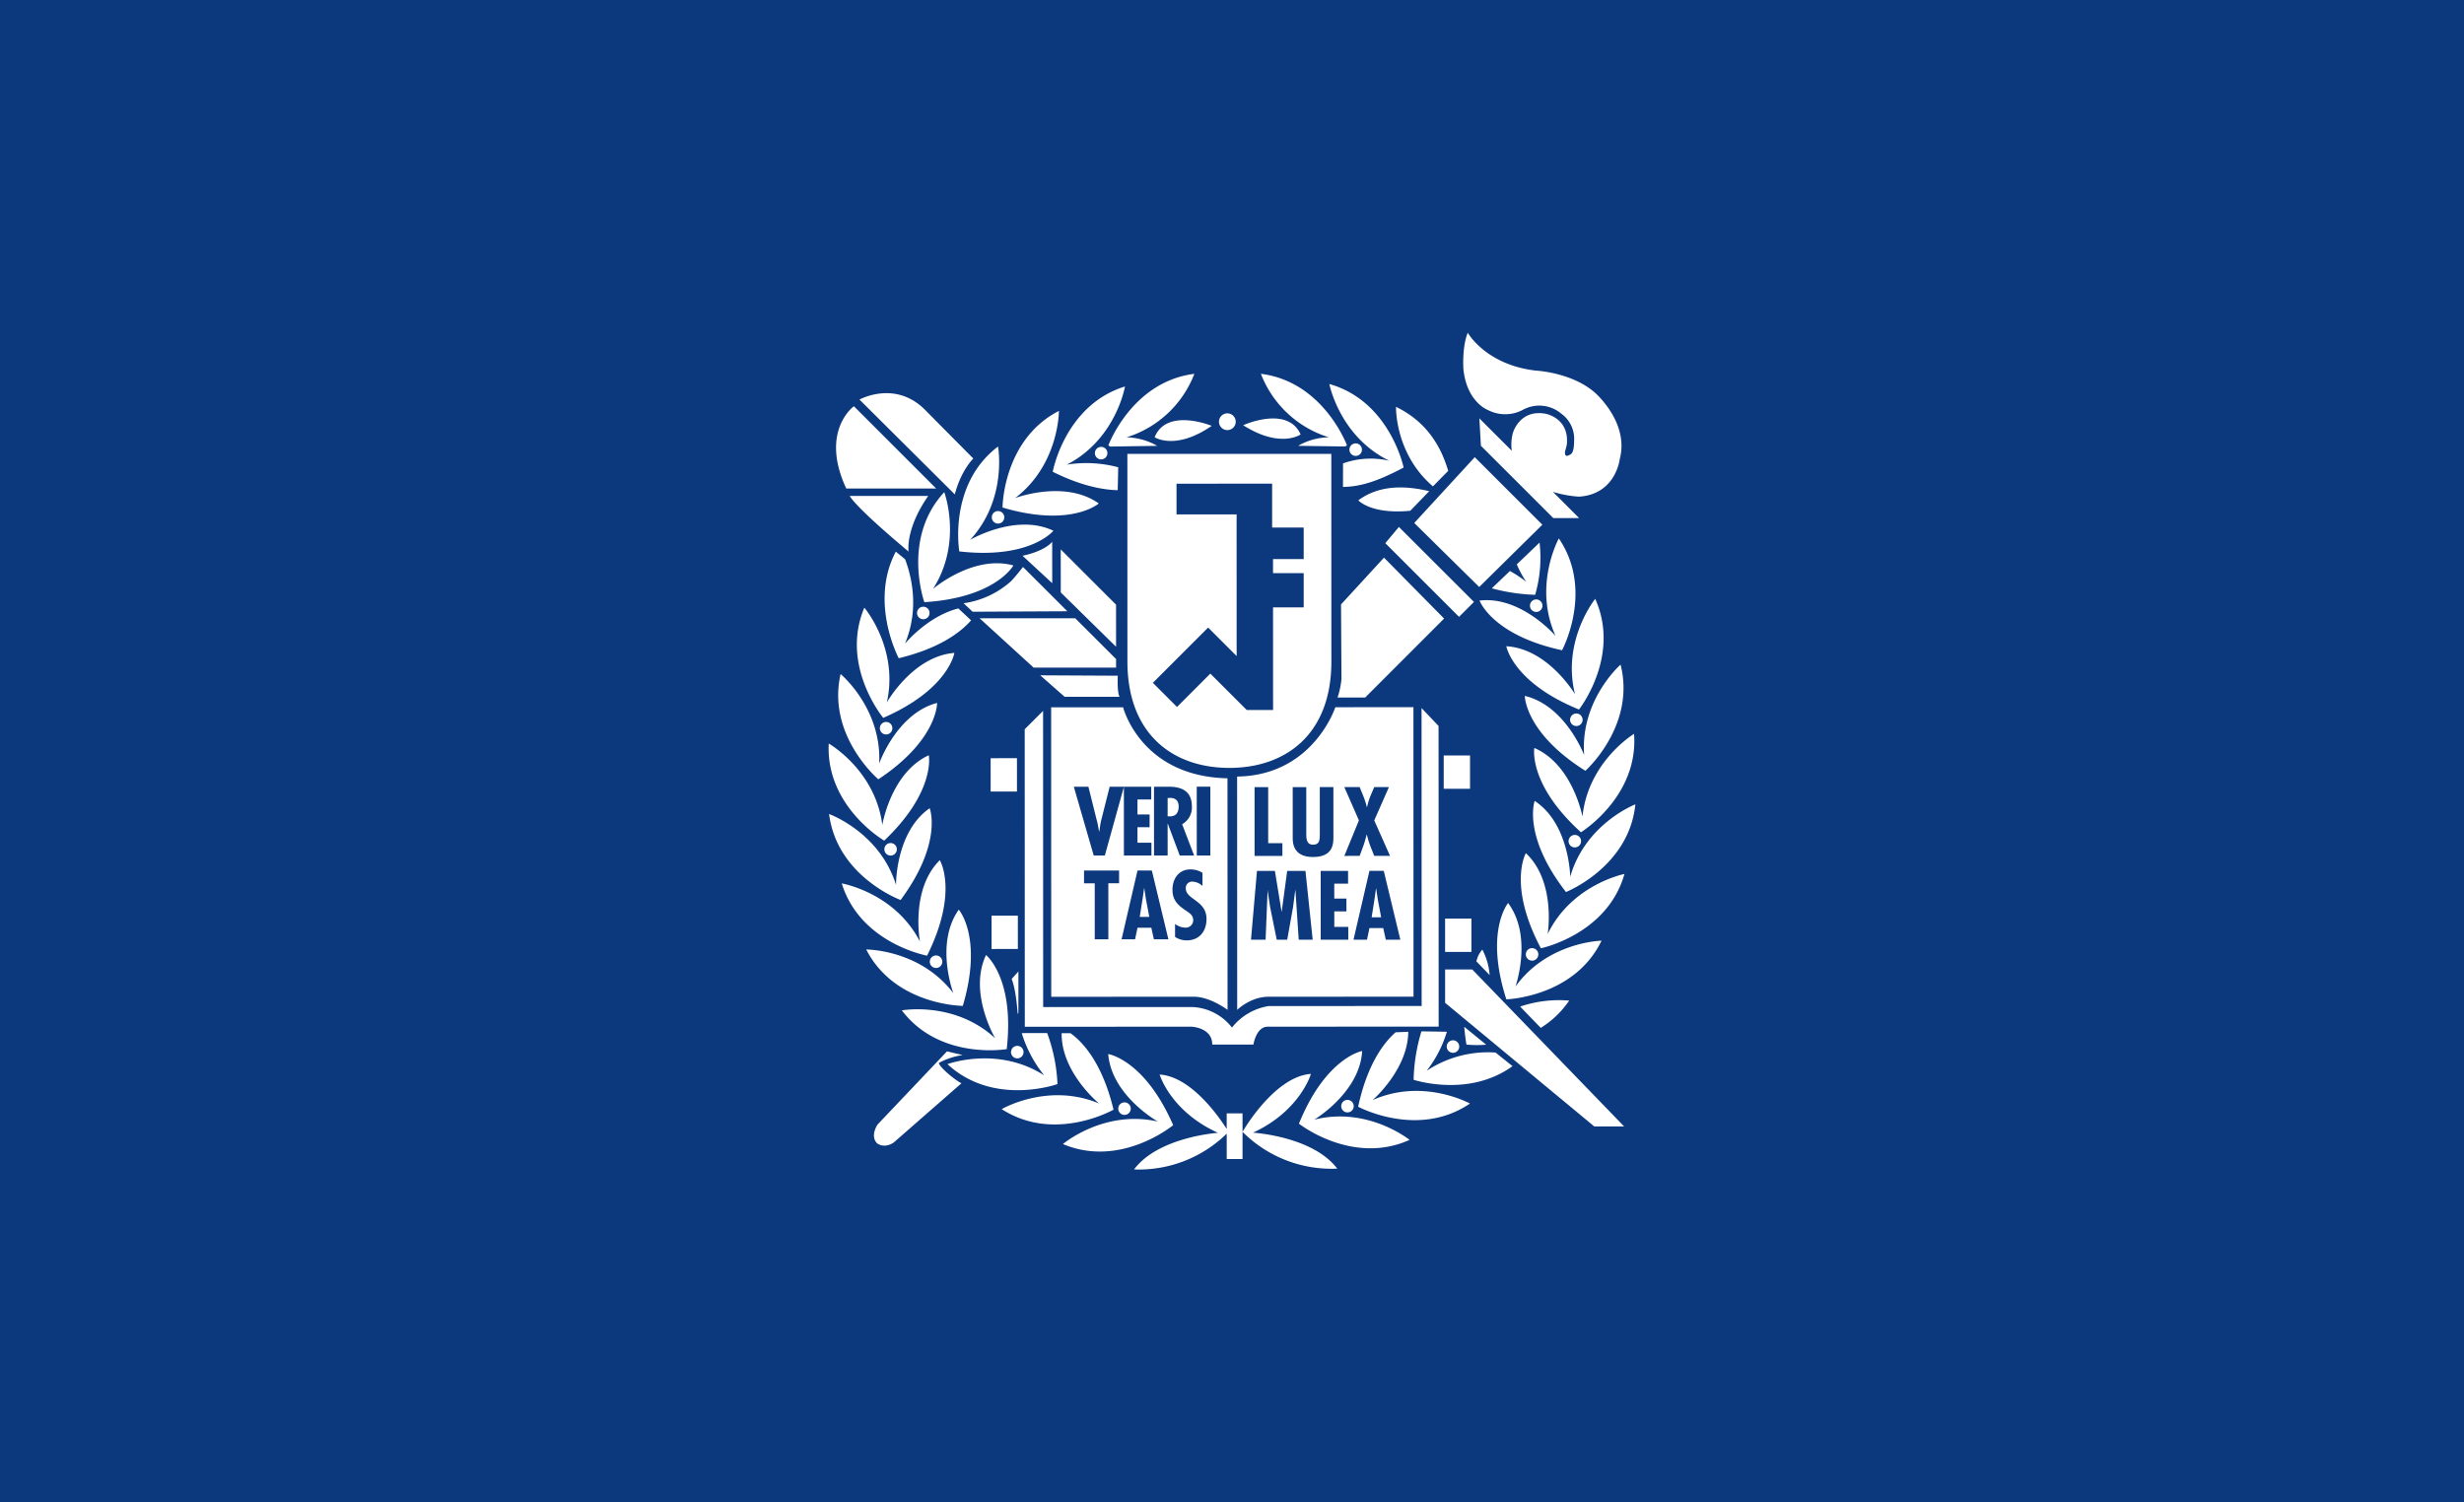 <svg xmlns="http://www.w3.org/2000/svg" xmlns:xlink="http://www.w3.org/1999/xlink" width="843" height="514" viewBox="0 0 843 514">
  <defs>
    <clipPath id="clip-path">
      <rect id="사각형_46" data-name="사각형 46" width="276.02" height="286.338" fill="#fff"/>
    </clipPath>
  </defs>
  <g id="그룹_416" data-name="그룹 416" transform="translate(-790 -2793)">
    <rect id="사각형_45" data-name="사각형 45" width="843" height="514" transform="translate(790 2793)" fill="#0c397d"/>
    <g id="그룹_54" data-name="그룹 54" transform="translate(1073.49 2906.831)">
      <g id="그룹_53" data-name="그룹 53" transform="translate(0 0)" clip-path="url(#clip-path)">
        <path id="패스_49" data-name="패스 49" d="M64.436,145.572l-9.006.005.005,11.4h9.006ZM25.056,231.856c13.005,17.184,35.88,13.258,35.88,13.258,2.761-24.314-7.082-32.192-7.082-32.192C47.747,225.817,57,241.409,57,241.409c-13.912-12.842-31.939-9.554-31.939-9.554M48.743,98.414,44.38,94.336C33.8,97.029,26.121,106.4,26.121,106.4c4.969-11.883,2.276-23,.047-28.888L22.986,74.9c-9.164,17.395,1.006,36.471,1.006,36.471,14.091-3.4,21.252-8.964,24.751-12.958M78.305,257.071a57.367,57.367,0,0,0-3.531-17.453l-8.7.016a42.885,42.885,0,0,0,7.694,14.47c-15.925-10.228-33.1-3.857-33.1-3.857,15.793,14.66,37.641,6.824,37.641,6.824M76.134,128.161l.032,99.047,49.06-.016c5.554.142,11.261,4.49,11.261,4.49l-.021-79.228c-29.726-.638-35.717-24.3-35.717-24.3Zm23.244,60.215H95.7l.005,19.165H91.053l-.005-19.16H87.39v-4.374L99.378,184Zm23.149,19.534a7.181,7.181,0,0,1-4-1.191v-4.432a6.035,6.035,0,0,0,3.525,1.259,2.538,2.538,0,0,0,2.687-2.566c0-1.807-1.449-2.5-2.756-3.446-2.682-1.8-4.337-3.546-4.337-6.982,0-3.715,2.15-6.929,6.144-6.929a7.876,7.876,0,0,1,4.121,1.159l.005,4.521a5.294,5.294,0,0,0-3.373-1.5,2.156,2.156,0,0,0-2.34,2.308c0,3.873,7.088,4.089,7.088,10.46,0,4.179-2.408,7.335-6.766,7.335m3.425-52.58h4.653l.005,23.544-4.648.005Zm-14.623.005h4.69c2.956,0,8.268.306,8.268,6.745a6.538,6.538,0,0,1-3.336,6.081l4.1,10.718h-4.917l-4.079-10.871h-.069l.005,10.871h-4.658Zm4.922,52.2-4.964.005-.88-3.963h-4.716l-.843,3.963h-4.616L105.686,184h4.9Zm-5.865-52.2V159.7l-4.716.005v5.122h4.152v4.374H105.67v5.3l4.779-.005v4.384h-9.422l-.005-23.5-6.518,23.5-3.8.005-6.808-23.544,4.985-.005L91.7,166.65c.406,1.333.564,2.682.843,4.021H92.6c.253-1.37.353-2.709.717-4.089l2.84-11.24Zm79.628-78.374-14.7,16.009.153,25.557a29.435,29.435,0,0,1-1.344,6.3l9.454-.005,27-27.017ZM64.747,199.458h-9l.005,11.4,9-.005Zm14.676-110.6,18.923,18.591-.005-14.4L79.417,74.138ZM64.552,248.276a2.139,2.139,0,1,0-2.139-2.139,2.142,2.142,0,0,0,2.139,2.139M30.252,95.9A2.139,2.139,0,1,0,32.4,93.756,2.141,2.141,0,0,0,30.252,95.9M64.668,232.683c.09.959.269-.227.269-.227V218.55l-2.3,2.545c1.312,3.5,1.765,8.553,2.034,11.588m33.678-118.1v-2.925L84.376,97.7l-32.708.011,18.48,16.878ZM27.359,74.875s-1.223-7.625,6.724-19.034l-26.848.011s1.138,3.125,20.124,19.023M4.1,116.784C-.7,137.794,17.015,152.8,17.015,152.8c20.393-13.516,20.1-26.132,20.1-26.132-13.8,3.61-19.808,20.72-19.808,20.72C18.211,128.483,4.1,116.784,4.1,116.784M19.919,126.5c4.163-18.459-7.694-32.429-7.694-32.429-8.373,19.856,6.466,37.709,6.466,37.709,22.438-9.765,24.33-22.227,24.33-22.227C28.8,110.7,19.919,126.5,19.919,126.5m1.892,8.811a2.139,2.139,0,1,0-2.134,2.145,2.138,2.138,0,0,0,2.134-2.145M131.254,243.559l14.086-.005s.917-6.118,4.9-6.118l58.471-.016-.032-102.867-5.818-6.123.032,101.935-52.348.016a19.985,19.985,0,0,0-12.547,7.362,18.138,18.138,0,0,0-13.48-7.03l-51.115.016-.026-101.334-6.287,6.276.032,101.792,57.1-.021s7.035.3,7.035,6.118M39.569,54.551c-14.655,15.8-6.814,37.641-6.814,37.641,24.424-1.5,30.458-12.563,30.458-12.563-13.754-3.784-27.507,8.036-27.507,8.036,10.234-15.93,3.863-33.114,3.863-33.114m68.963,139.074-.538-3.578h-.053l-.506,3.578-1,6.26h3.278Zm135.106,44.222a32.379,32.379,0,0,0,9.738-9.338,41.468,41.468,0,0,0-16.784,2.05Zm14.844-93.35s-6.413-16.968-20.3-20.235c0,0,0,12.6,20.73,25.626,0,0,17.342-15.429,12.041-36.323,0,0-13.827,12.051-12.468,30.932m-26.011,50.625s-8.1,9.675-.6,32.956c0,0,23.2-.659,32.566-20.061,0,0-18.328.332-29.436,15.666,0,0,6-17.11-2.535-28.561m25.452-29.594s-3.367-17.822-16.478-23.444c0,0-2.187,12.415,15.962,28.835,0,0,19.766-12.183,18.164-33.673,0,0-15.7,9.454-17.648,28.282m-16.351-5.338s-4.316,11.851,10.708,31.175c0,0,21.579-8.558,23.739-30,0,0-17.105,6.587-22.285,24.788,0,0-.232-18.127-12.162-25.958M255.3,176.1a2.137,2.137,0,1,0-2.139-2.139A2.138,2.138,0,0,0,255.3,176.1m-12.489,36.6a2.139,2.139,0,1,0-2.129,2.139,2.136,2.136,0,0,0,2.129-2.139M62.007,85.356h.021a30.724,30.724,0,0,1-15.846,7.209l3.088,2.9,32.4-.163L71.618,85.256h-.011l-5.1-5.106s-3.594,4.606-4.5,5.206M187.338,190.184h-.063l-.5,3.557-.991,6.276h3.262l-1.186-6.276Zm-67.577-28.066c0-1.692-.806-3.067-3.146-2.94h-.627v6.276l.812.026c2.124,0,2.961-1.428,2.961-3.362m20-10.26.026,79.823s4.5-4.495,10.792-4.495l49.534-.016-.032-99.047-26.717.011s-7.572,23.365-33.6,23.724m5.965,3.62,4.658-.005.005,19.171h4.859v4.368h-9.517Zm15.108,52.2-1.128-16.957h-.063l-.748,5.818-2,11.14h-3.583l-2.287-11.272-.785-5.243v-.443h-.053l-.685,16.963h-5l2.045-23.539,6.129-.005,2.282,13.9h.058l1.871-13.9h6.25l2.471,23.539Zm29.784-.011-.869-3.968h-4.716l-.843,3.973h-4.616l5.454-23.544h4.9l5.665,23.539Zm-14.18-52.2h5.238l1.349,3.283a29.613,29.613,0,0,1,1.128,3.589h.053a26.674,26.674,0,0,1,1.059-3.589l1.407-3.288H191.7l-5.022,11.4,5.4,12.141h-5.4l-1.491-3.741a34.189,34.189,0,0,1-1.028-3.525H184.1c-.353,1.186-.632,2.34-1.038,3.525L181.684,179l-5.238.005,4.985-12.146Zm1.275,28.666.005,4.368H173v5.111h4.158v4.379H173.01V203.3h4.779v4.374l-9.427.005-.005-23.544Zm-11.978-8.969c2.276,0,2.276-1.723,2.313-3.467l-.005-16.23H172.7l.005,17.168c0,2.5-.29,6.74-6.993,6.745-4.342,0-6.929-2.018-6.929-6.429l-.005-17.479h4.642l.005,15.229c0,1.781-.211,4.463,2.313,4.463M76.493,71.513s-2.108,3.077-10.133,4.806L76.5,85.694Zm25.737,40.981c.005,24.915,15.619,36.4,34.874,36.4,19.292-.005,34.916-11.467,34.906-36.418s-.021-71.029-.021-71.029l-69.774.021s.005,46.13.016,71.029m16.8-50.33-.005-10.513,32.713-.005V66.655h10.8l.005,10.8-10.5.005.005,4.806h10.492v11.7H152.053l.011,35.122h-9.006L130.6,116.637l-11.4,11.409-8.257-8.257,18.907-18.907,9.749,9.749-.011-48.475Zm-46.62,55.051,8.336,7.346,18.8-.005c-.9-1.5-.611-7.2-.611-7.2Zm151.242,93.846a8.992,8.992,0,0,0-2.024,4.026l4.527,4.685a22.25,22.25,0,0,0-2.5-8.711M45.913,230.317c6.945-23.465-1.381-32.919-1.381-32.919-8.263,11.625-1.85,28.577-1.85,28.577-11.477-15.05-29.81-14.944-29.81-14.944,9.833,19.186,33.04,19.287,33.04,19.287m-1.2-155.489C69.02,77.589,76.9,67.751,76.9,67.751c-12.889-6.113-28.487,3.13-28.487,3.13,12.842-13.9,9.554-31.939,9.554-31.939C40.781,51.958,44.712,74.828,44.712,74.828M95.658,246.795c1.154,14.223,16.963,23.091,16.963,23.091-18.465-4.158-32.45,7.709-32.45,7.709,19.861,8.368,37.714-6.466,37.714-6.466-9.77-22.443-22.227-24.335-22.227-24.335m-61.97-33.662c10.919-21.89,4.353-32.661,4.353-32.661-10.149,10.023-6.787,27.839-6.787,27.839-8.69-16.826-26.759-19.893-26.759-19.893C10.86,209,33.688,213.133,33.688,213.133m49.07,26.543-3.035-.016C79.56,253.1,92.512,263.7,92.512,263.7c-17.469-7.309-33.288,1.944-33.288,1.944,18.106,11.693,38.252.184,38.252.184-3.921-16.351-10.8-23.365-14.718-26.153M37.7,249.846a24.616,24.616,0,0,1,8.173-2.7l-5.37-1.27-.511.664c.3-.416.511-.664.511-.664L16.757,270.9s-2.7,3.889-.158,6.455c0,0,2.4,1.944,5.7-.311L45.444,256.8c-2.35-1.2-7.462-5.459-7.746-6.951M24.635,194.094c14.555-19.671,9.949-31.407,9.949-31.407-11.73,8.11-11.519,26.232-11.519,26.232-5.628-18.064-22.9-24.24-22.9-24.24,2.693,21.384,24.467,29.415,24.467,29.415M36.787,53.3,8.647,25.162S-3.12,33.609,6.033,53.3ZM49.507,43.052,32.961,26.358c-10.249-10.244-22.4-3.483-22.4-3.483L43.173,55.315c2.166-8.326,6.334-12.262,6.334-12.262M19.07,176.747a2.139,2.139,0,1,0,2.139-2.139,2.146,2.146,0,0,0-2.139,2.139m-.053-2.967c17.743-16.852,15.255-29.209,15.255-29.209-12.974,5.944-15.9,23.845-15.9,23.845C15.972,149.635.042,140.56.042,140.56c-1.075,21.526,18.976,33.219,18.976,33.219m15.6,41.435a2.139,2.139,0,1,0,2.139-2.145,2.136,2.136,0,0,0-2.139,2.145m179,31.159a2.137,2.137,0,1,0-2.139-2.134,2.136,2.136,0,0,0,2.139,2.134m11.361-2.772-7.52-6.134c.163,1.908.406,3.947.764,6.1a39.39,39.39,0,0,0,6.756.032m21.036-37.878s2.935-17.89-7.462-27.655c0,0-6.308,10.908,5.133,32.545,0,0,22.733-4.685,28.593-25.426,0,0-17.99,3.52-26.264,20.536M103.373,265.465a2.139,2.139,0,1,0-2.134,2.15,2.143,2.143,0,0,0,2.134-2.15M204.6,252.534a40.942,40.942,0,0,0,6.924-13.364l-8.7-.142a61.065,61.065,0,0,0-2.677,16.578s18.8,6.25,33.836-4.669l-5.8-4.653a37.937,37.937,0,0,0-23.587,6.25m6.323-34.668v11.4l51.036,42.3h10.207l-51.953-53.7ZM136.2,267.1v5.338c-2.456-3.878-12.078-17.943-22.944-18.628,0,0,3.7,12.578,19.961,19.94,0,0-20.393,1.37-28.714,12.531a43.049,43.049,0,0,0,31.7-12.246v8.679h5.412v-9.3l-.005-6.318Zm9.006,6.6c16.2-7.5,19.808-20.114,19.808-20.114-12.615.906-23.4,19.824-23.4,19.824A43,43,0,0,0,174.017,286c-8.4-11.1-28.814-12.3-28.814-12.3m20.947-4.458s15.582-9.248,16.394-23.492c0,0-12.42,2.192-21.632,24.867,0,0,18.2,14.391,37.851,5.549,0,0-14.254-11.525-32.613-6.924m19.956-6.682s12.1-10.392,12.21-23.376l-4.326.169c-3.91,3.42-9.638,10.724-12.821,25.468,0,0,20.446,11.024,38.252-1.091,0,0-16.041-8.884-33.314-1.17m-10.729,2.06a2.139,2.139,0,1,0,2.134-2.134,2.144,2.144,0,0,0-2.134,2.134m75.55-155.979s11.034-20.425-1.1-38.252c0,0-8.879,16.051-1.138,33.33,0,0-11.82-13.743-25.99-12.073,0,0,4.311,11.846,28.224,16.994M199.01,60.916l6.471-6.7c-5.507-1.275-15.877-3.109-24.245,3.135,0,0,4.305,4.885,17.774,3.567M242.1,95.537a2.139,2.139,0,1,0-2.15-2.139,2.142,2.142,0,0,0,2.15,2.139m14.623,33.383s14.4-18.206,5.549-37.862c0,0-11.514,14.265-6.914,32.624,0,0-9.248-15.593-23.5-16.409,0,0,2.2,12.42,24.862,21.647M225.564,26.448a12.82,12.82,0,0,0,12.162-.174A11.663,11.663,0,0,1,250.668,27.7a10.625,10.625,0,0,1,4.379,9.48c0,4.121-1.186,4.405-1.186,4.405-2.492,1.723-1.871-1.18-1.871-1.18.074-.042.564-2.039.564-2.039.975-9.311-7.383-10.66-7.383-10.66-8.874-1.544-11.082,6.661-11.082,6.661a15.536,15.536,0,0,0-.358,6.028L222.639,29.309l.527,9.369L247.938,63.43h8.842L247.8,54.445a37.894,37.894,0,0,0,8.916,1.644c12.642-.78,13.959-12.874,13.959-12.874,3.336-12.636-8.642-22.833-8.642-22.833-7.994-6.866-20.077-7.414-20.077-7.414C224.763,10.971,218.666,0,218.666,0c-2.013,5-1.491,12.394-1.491,12.394,1.149,11.4,8.389,14.054,8.389,14.054m28.118,105.966a2.142,2.142,0,1,0,2.145-2.129,2.141,2.141,0,0,0-2.145,2.129M206.751,52.574l5.227-5.306c-2.219-7.488-6.724-16.515-17.853-21.9,0,0-.458,16.025,12.626,27.2m13.169,147.88-9.006.005v11.4l9.006-.005Zm6.972-112.99a64.144,64.144,0,0,0,14.829,2.218A45.043,45.043,0,0,0,243.232,71.8l-7.788,7.467a35.293,35.293,0,0,0,3.23,5.949,41.089,41.089,0,0,0-5.591-3.683ZM55.831,63.172a2.137,2.137,0,1,0,2.134-2.145,2.129,2.129,0,0,0-2.134,2.145M244.186,65.69l-23.123-23.1L200.364,65.1,222.586,87Zm-49.075.764-4.648,5.554,25.225,25.2,5.1-5.1Zm24.335,78.179-9,.005v11.4l9.006-.005ZM111.546,35.765s7.093,4.685,19.524-3.9c0,0-15.4-6.329-19.524,3.9m80.3,8.052a27.993,27.993,0,0,0-15.846.9l-.021,8.052c5.391-.105,10.866-1.4,20.752-6.634,0,0-4.69-22.728-25.42-28.582,0,0,3.5,17.99,20.536,26.264M98.909,53.881l.169-7.841a42.287,42.287,0,0,0-17.569-.9C98.335,36.455,101.4,18.4,101.4,18.4,80.814,24.741,76.677,47.579,76.677,47.579c9.5,4.732,16.9,6.176,22.232,6.3m-6.482,4.542c-11.63-8.263-28.593-1.855-28.593-1.855C78.89,45.092,78.79,26.759,78.79,26.759,59.609,36.6,59.5,59.81,59.5,59.81c23.471,6.951,32.93-1.386,32.93-1.386M91.105,41.2a2.139,2.139,0,1,0,2.139-2.134A2.134,2.134,0,0,0,91.105,41.2m5.185-2.25,16.135-.237a21.91,21.91,0,0,0-10.513-2.909A36.417,36.417,0,0,0,125.131,14.07c-21.373,2.682-29.409,24.461-29.409,24.461.279.206.285.206.569.422m86.173,1.059a2.139,2.139,0,1,0-2.145,2.139,2.132,2.132,0,0,0,2.145-2.139m-11.324-4.226A21.83,21.83,0,0,0,160.632,38.7l16.13.232c.29-.216.29-.221.569-.427,0,0-8.052-21.769-29.436-24.44a36.47,36.47,0,0,0,23.244,21.721m-34.711-2.466a2.864,2.864,0,1,0-2.872-2.856,2.864,2.864,0,0,0,2.872,2.856M161.486,34.8c-4.505-10.054-19.655-3.146-19.655-3.146,12.752,8.1,19.655,3.146,19.655,3.146" transform="translate(0 0.001)" fill="#fff"/>
      </g>
    </g>
  </g>
</svg>
